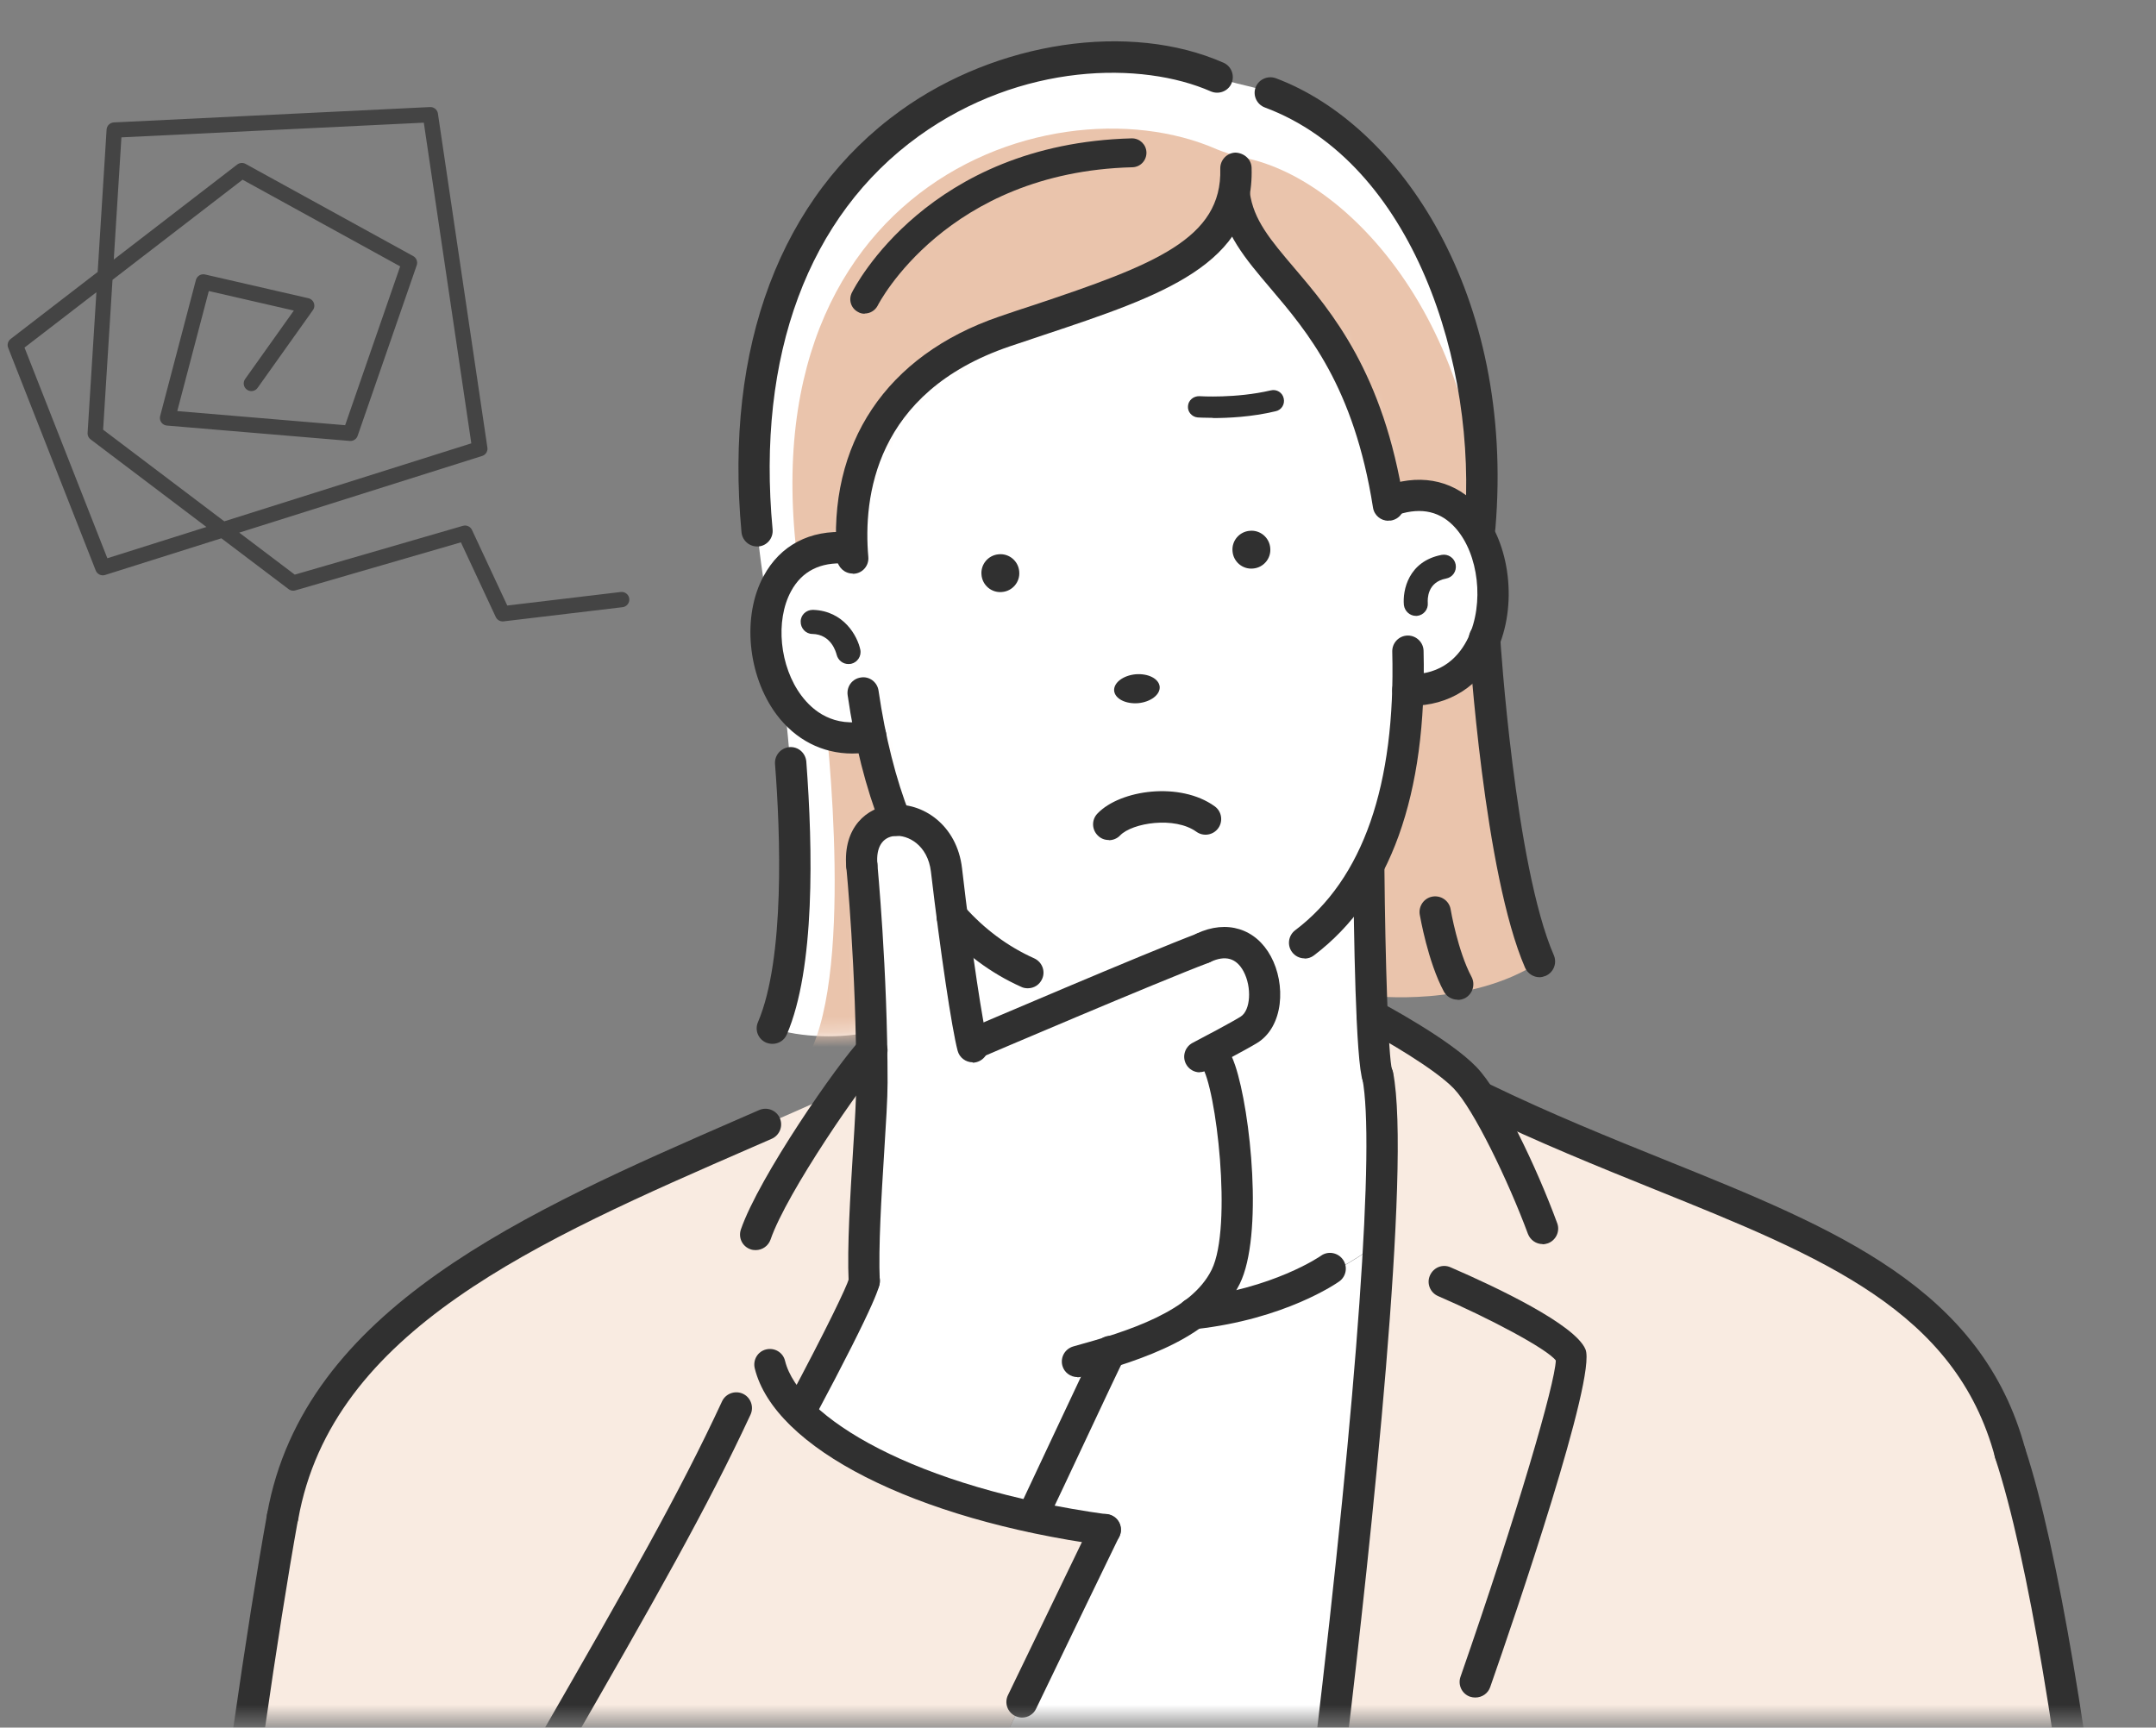<svg width="141" height="113" viewBox="0 0 141 113" fill="none" xmlns="http://www.w3.org/2000/svg">
<rect x="0" y="0" width="141" height="113" fill="#808080" stroke="none"/>
<path d="M16.439 25.08L20.058 19.994L13.296 18.44L10.958 27.337L22.917 28.342L26.781 17.188L15.818 11.158L1 22.568L6.726 37.131L31.38 29.347L28.145 7.502L7.47 8.507L6.228 28.342L19.176 38.136L30.414 34.874L32.875 40.146L40.656 39.218" stroke="#444444" stroke-linecap="round" stroke-linejoin="round"/>
<mask id="mask0_4091_1657" style="mask-type:luminance" maskUnits="userSpaceOnUse" x="9" y="0" width="132" height="113">
<path d="M141 0.94H9.766V112.489H141V0.94Z" fill="white"/>
</mask>
<g mask="url(#mask0_4091_1657)">
<path d="M78.047 85.914C85.304 85.297 90.173 81.281 90.173 81.281C89.688 90.232 88.388 102.791 86.997 114.615V114.707H65.252V114.615C67.929 109.09 71.092 102.515 72.312 100.035C70.659 99.812 69.058 99.536 67.535 99.182C69.333 95.389 72.286 89.051 72.627 88.407C74.582 87.804 76.551 87.043 78.06 85.901L78.047 85.914Z" fill="white"/>
<path d="M67.522 99.195C69.031 99.536 70.645 99.825 72.299 100.048C71.092 102.541 67.916 109.103 65.239 114.628V114.72H30.435C28.441 114.72 26.839 116.4 26.958 118.394L30.238 177.345C16.144 177.883 11.472 168.696 11.669 156.492C11.839 145.232 16.314 109.798 19.084 96.071C21.446 84.47 38.861 78.683 54.923 71.399C55.803 70.166 56.564 69.195 56.997 68.722C57.023 69.418 57.023 70.113 57.023 70.822C57.023 73.42 56.341 80.192 56.525 83.814C56.525 84.208 54.792 87.725 52.299 92.384C55.081 95.205 60.567 97.712 67.509 99.221L67.522 99.195Z" fill="#F9EBE1"/>
<path d="M97.102 41.753C97.102 41.753 98.047 56.819 100.698 62.908C96.105 65.927 89.701 65.139 89.701 65.139C89.569 61.36 89.53 56.885 89.53 56.57C91.262 53.197 91.958 49.181 92.076 45.1C94.674 45.179 96.315 43.709 97.102 41.74V41.753Z" fill="#EAC4AC"/>
<path d="M79.11 68.775L79.176 68.867C80.436 69.497 81.787 80.205 80.147 83.499C79.674 84.457 78.939 85.245 78.034 85.914C76.525 87.043 74.556 87.817 72.601 88.421C72.273 89.064 69.307 95.402 67.509 99.195C60.567 97.686 55.081 95.179 52.299 92.371C54.792 87.699 56.525 84.182 56.525 83.788C56.354 80.166 57.023 73.394 57.023 70.796C57.023 70.087 57.023 69.392 56.997 68.696C56.997 68.276 56.997 67.856 56.984 67.462C56.84 61.426 56.367 56.57 56.367 56.57C56.21 54.654 57.299 53.683 58.559 53.657C59.989 53.578 61.643 54.693 61.892 56.885C62.023 57.922 62.141 58.945 62.273 59.943C62.758 63.827 63.283 67.108 63.585 68.289C63.585 68.289 75.265 63.276 78.703 61.99C82.535 60.192 83.821 66.032 81.682 67.358C81.236 67.646 79.924 68.329 79.11 68.775Z" fill="white"/>
<path d="M81.682 67.358C83.821 66.032 82.535 60.192 78.703 61.99C75.265 63.276 63.585 68.289 63.585 68.289C63.283 67.108 62.771 63.827 62.273 59.943C62.141 58.945 62.023 57.922 61.892 56.885C61.643 54.694 59.989 53.578 58.559 53.657C57.863 51.898 57.351 50.035 56.958 48.132C54.372 48.683 52.404 47.489 51.262 45.665C50.173 43.959 49.792 41.701 50.252 39.759C50.803 37.462 52.535 35.651 55.698 35.835H55.724C55.422 29.93 58.178 24.234 65.698 21.662C73.336 19.063 79.635 17.476 80.685 12.712C81.38 18.014 88.743 19.536 90.934 32.725H90.947C93.716 31.767 95.698 33.014 96.748 35.022C97.785 36.964 97.929 39.641 97.089 41.741C96.302 43.709 94.661 45.179 92.063 45.1C91.931 49.182 91.249 53.197 89.517 56.544C89.517 56.872 89.569 61.347 89.687 65.127C89.701 65.573 89.714 65.993 89.74 66.4C89.819 68.368 89.924 69.956 90.081 70.323C90.462 72.24 90.449 76.163 90.16 81.268C90.16 81.268 85.291 85.284 78.034 85.901C78.926 85.245 79.674 84.457 80.147 83.486C81.787 80.192 80.435 69.484 79.176 68.854L79.11 68.762C79.91 68.316 81.236 67.633 81.682 67.344V67.358Z" fill="white"/>
<path d="M56.367 56.57C56.367 56.57 56.84 61.439 56.984 67.462C55.186 67.948 52.286 67.882 50.514 67.239C53.27 60.809 51.249 45.651 51.249 45.651C52.404 47.475 54.372 48.669 56.944 48.118C57.338 50.021 57.863 51.885 58.546 53.643C57.286 53.669 56.197 54.641 56.354 56.557L56.367 56.57Z" fill="white"/>
<mask id="mask1_4091_1657" style="mask-type:luminance" maskUnits="userSpaceOnUse" x="50" y="45" width="9" height="23">
<path d="M56.367 56.57C56.367 56.57 56.84 61.439 56.984 67.462C55.186 67.948 52.286 67.882 50.514 67.239C53.27 60.809 51.249 45.651 51.249 45.651C52.404 47.475 54.372 48.669 56.944 48.118C57.338 50.021 57.863 51.885 58.546 53.643C57.286 53.669 56.197 54.641 56.354 56.557L56.367 56.57Z" fill="white"/>
</mask>
<g mask="url(#mask1_4091_1657)">
<path d="M58.966 56.728C58.966 56.728 59.438 61.596 59.582 67.62C57.785 68.106 54.937 69.09 53.152 68.447C55.908 62.016 53.847 45.809 53.847 45.809C55.002 47.633 56.971 48.827 59.543 48.276C59.937 50.179 60.462 52.043 61.144 53.801C59.884 53.827 58.795 54.798 58.952 56.715L58.966 56.728Z" fill="#EAC4AC"/>
</g>
<path d="M90.934 32.738C88.743 19.536 81.38 18.026 80.685 12.725C79.635 17.475 73.336 19.076 65.698 21.675C58.191 24.247 55.435 29.943 55.724 35.848H55.698C52.535 35.664 50.803 37.475 50.252 39.772C44.346 8.512 68.375 0.087 79.596 5.034C80.553 5.428 81.433 5.572 82.01 5.73C89.425 7.712 98.401 18.788 96.761 35.021H96.748C95.711 33.027 93.729 31.78 90.947 32.738H90.934Z" fill="white"/>
<mask id="mask2_4091_1657" style="mask-type:luminance" maskUnits="userSpaceOnUse" x="49" y="3" width="48" height="37">
<path d="M90.934 32.738C88.743 19.536 81.38 18.026 80.685 12.725C79.635 17.475 73.336 19.076 65.698 21.675C58.191 24.247 55.435 29.943 55.724 35.848H55.698C52.535 35.664 50.803 37.475 50.252 39.772C44.346 8.512 68.375 0.087 79.596 5.034C80.553 5.428 81.433 5.572 82.01 5.73C89.425 7.712 98.401 18.788 96.761 35.021H96.748C95.711 33.027 93.729 31.78 90.947 32.738H90.934Z" fill="white"/>
</mask>
<g mask="url(#mask2_4091_1657)">
<path d="M90.934 37.462C88.743 24.26 81.38 22.751 80.685 17.449C79.635 22.2 73.336 23.801 65.698 26.399C58.191 28.972 55.435 34.667 55.724 40.573H55.698C55.724 41.583 53.519 43.105 53.152 42.056C46.183 12.869 68.375 4.825 79.596 9.772C80.553 10.166 81.433 10.31 82.01 10.468C89.425 12.449 98.401 23.525 96.761 39.759H96.748C95.711 37.764 93.729 36.518 90.947 37.476H90.934V37.462Z" fill="#EAC4AC"/>
</g>
<path d="M96.525 71.373C113.205 78.959 127.785 81.386 131.459 95.061C135.869 108.381 139.99 148.408 138.415 161.15C136.919 173.368 131.499 180.324 120.291 181.413L123.795 118.381C123.9 116.4 122.312 114.707 120.318 114.707H86.984V114.615C88.388 102.791 89.674 90.218 90.16 81.281C90.449 76.176 90.462 72.252 90.081 70.336C89.924 69.969 89.819 68.381 89.74 66.412C89.74 66.412 94.163 68.762 95.816 70.494C96.039 70.717 96.275 71.019 96.525 71.373Z" fill="#F9EBE1"/>
<path d="M72.509 54.943C72.246 54.943 71.997 54.851 71.8 54.654C71.393 54.26 71.38 53.617 71.774 53.21C73.27 51.649 77.181 51.111 79.438 52.738C79.897 53.066 80.002 53.709 79.674 54.168C79.346 54.628 78.703 54.733 78.244 54.405C76.826 53.381 74.057 53.814 73.257 54.641C73.06 54.851 72.784 54.956 72.522 54.956L72.509 54.943Z" fill="#303030"/>
<path d="M79.32 27.331C78.743 27.331 78.375 27.305 78.336 27.305C77.955 27.278 77.653 26.937 77.693 26.557C77.719 26.176 78.06 25.901 78.441 25.914C78.467 25.914 80.816 26.071 83.113 25.533C83.493 25.441 83.874 25.677 83.953 26.058C84.044 26.439 83.808 26.819 83.428 26.898C81.853 27.278 80.291 27.344 79.32 27.344V27.331Z" fill="#303030"/>
<path d="M90.094 71.386C89.687 71.386 89.294 71.137 89.136 70.73C88.651 69.536 88.533 60.651 88.506 56.885C88.506 56.321 88.953 55.861 89.517 55.848C90.081 55.848 90.54 56.308 90.54 56.859C90.593 62.659 90.79 69.155 91.039 69.969C91.249 70.494 90.987 71.071 90.462 71.294C90.344 71.347 90.212 71.373 90.094 71.373V71.386Z" fill="#303030"/>
<path d="M25.698 177.87C25.698 177.87 25.671 177.87 25.658 177.87C16.472 177.542 10.435 168.933 10.632 156.479C10.803 145.862 14.753 114.103 17.469 99.024C17.574 98.473 18.099 98.093 18.663 98.198C19.215 98.302 19.595 98.827 19.49 99.392C16.787 114.405 12.863 145.98 12.692 156.518C12.509 167.962 17.627 175.534 25.737 175.836C26.301 175.862 26.747 176.334 26.721 176.899C26.695 177.45 26.249 177.883 25.698 177.883V177.87Z" fill="#303030"/>
<path d="M56.525 84.811C55.987 84.811 55.527 84.378 55.501 83.84C55.396 81.57 55.606 78.197 55.79 75.231C55.908 73.381 56 71.78 56 70.796C56 63.486 55.357 56.754 55.343 56.688C55.291 56.124 55.698 55.625 56.262 55.573C56.813 55.52 57.325 55.927 57.378 56.491C57.378 56.557 58.047 63.394 58.047 70.809C58.047 71.859 57.942 73.486 57.824 75.376C57.64 78.289 57.443 81.596 57.535 83.762C57.561 84.326 57.128 84.811 56.564 84.838C56.551 84.838 56.525 84.838 56.511 84.838L56.525 84.811Z" fill="#303030"/>
<path d="M63.611 69.484C63.165 69.484 62.745 69.182 62.627 68.722C62.246 67.279 61.498 62.252 60.882 57.016C60.672 55.258 59.359 54.588 58.506 54.68C57.706 54.759 57.286 55.428 57.378 56.504C57.43 57.069 57.01 57.567 56.446 57.607C55.882 57.646 55.383 57.226 55.343 56.675C55.133 54.116 56.682 52.804 58.309 52.646C60.317 52.449 62.588 53.945 62.916 56.793C63.559 62.371 64.294 67.056 64.596 68.21C64.74 68.762 64.425 69.313 63.874 69.47C63.782 69.497 63.69 69.51 63.611 69.51V69.484Z" fill="#303030"/>
<path d="M63.716 69.26C63.322 69.26 62.942 69.024 62.771 68.644C62.548 68.119 62.785 67.528 63.309 67.305C63.782 67.108 74.924 62.331 78.336 61.045C78.861 60.848 79.451 61.111 79.661 61.636C79.858 62.161 79.596 62.751 79.071 62.961C75.698 64.234 64.241 69.129 64.123 69.182C63.992 69.234 63.861 69.26 63.716 69.26Z" fill="#303030"/>
<path d="M78.467 70.14C78.1 70.14 77.745 69.943 77.561 69.589C77.299 69.09 77.496 68.473 77.995 68.211C78.703 67.843 80.632 66.82 81.144 66.491C81.787 66.085 81.879 64.575 81.328 63.539C80.855 62.659 80.134 62.463 79.149 62.922C78.638 63.158 78.034 62.935 77.785 62.423C77.548 61.911 77.758 61.308 78.27 61.058C80.225 60.14 82.128 60.73 83.113 62.554C84.097 64.365 83.966 67.148 82.207 68.224C81.525 68.644 79.031 69.956 78.926 70.008C78.769 70.087 78.611 70.127 78.454 70.127L78.467 70.14Z" fill="#303030"/>
<path d="M70.462 90.074C70.016 90.074 69.596 89.772 69.478 89.326C69.333 88.775 69.648 88.224 70.199 88.066C73.874 87.056 77.903 85.757 79.241 83.053C80.619 80.271 79.53 71.045 78.585 69.733C78.178 69.444 78.021 68.906 78.257 68.434C78.506 67.922 79.123 67.725 79.622 67.974C80.107 68.21 80.449 68.722 80.777 69.68C81.8 72.712 82.627 80.835 81.079 83.972C79.359 87.423 74.845 88.919 70.737 90.048C70.645 90.074 70.554 90.087 70.462 90.087V90.074Z" fill="#303030"/>
<path d="M67.522 100.218C67.378 100.218 67.22 100.192 67.089 100.113C66.577 99.877 66.354 99.26 66.603 98.749C67.286 97.305 68.139 95.481 68.953 93.749C70.317 90.848 71.498 88.342 71.708 87.922C71.971 87.423 72.588 87.226 73.086 87.489C73.585 87.751 73.782 88.368 73.519 88.867C73.323 89.247 72.037 91.964 70.803 94.602C69.989 96.334 69.136 98.158 68.441 99.602C68.27 99.969 67.903 100.192 67.509 100.192L67.522 100.218Z" fill="#303030"/>
<path d="M52.312 93.394C52.154 93.394 51.984 93.355 51.826 93.276C51.328 93.014 51.144 92.384 51.407 91.885C54.149 86.754 55.37 84.156 55.514 83.657C55.58 83.158 56 82.764 56.525 82.764C57.089 82.764 57.548 83.224 57.548 83.775C57.548 84.037 57.548 84.72 53.204 92.856C53.021 93.198 52.666 93.394 52.299 93.394H52.312Z" fill="#303030"/>
<path d="M66.84 112.344C66.695 112.344 66.538 112.305 66.393 112.239C65.882 111.99 65.672 111.386 65.921 110.875C68.598 105.336 70.16 102.095 71.367 99.602C71.617 99.09 72.22 98.88 72.732 99.129C73.244 99.378 73.454 99.982 73.204 100.494C71.997 102.987 70.422 106.229 67.758 111.767C67.588 112.134 67.22 112.344 66.84 112.344Z" fill="#303030"/>
<path d="M36.091 115.31C35.921 115.31 35.737 115.271 35.58 115.179C35.094 114.89 34.923 114.274 35.199 113.775C41.026 103.657 44.451 97.633 47.22 91.662C47.456 91.15 48.073 90.927 48.585 91.163C49.097 91.4 49.32 92.016 49.084 92.528C46.275 98.578 42.837 104.628 36.984 114.799C36.8 115.127 36.446 115.31 36.091 115.31Z" fill="#303030"/>
<path d="M72.286 101.072C72.286 101.072 72.194 101.072 72.141 101.072C59.805 99.379 50.645 94.72 49.359 89.497C49.228 88.946 49.556 88.394 50.107 88.263C50.658 88.132 51.21 88.46 51.341 89.011C52.246 92.686 59.779 97.305 72.417 99.051C72.981 99.129 73.362 99.641 73.296 100.206C73.231 100.717 72.784 101.085 72.286 101.085V101.072Z" fill="#303030"/>
<path d="M124.832 181.61C124.36 181.61 123.94 181.295 123.835 180.822C123.703 180.271 124.045 179.72 124.596 179.589C131.682 177.948 136.105 171.531 137.404 161.032C138.979 148.25 134.78 108.368 130.488 95.389C130.304 94.851 130.606 94.274 131.144 94.09C131.682 93.906 132.26 94.208 132.444 94.746C136.787 107.896 141.053 148.316 139.451 161.282C138.06 172.555 132.955 179.759 125.068 181.584C124.989 181.597 124.911 181.61 124.832 181.61Z" fill="#303030"/>
<path d="M131.459 96.085C131.013 96.085 130.593 95.783 130.475 95.323C127.903 85.73 119.228 82.239 108.231 77.804C104.491 76.294 100.632 74.733 96.603 72.791C96.092 72.541 95.882 71.938 96.131 71.426C96.38 70.914 96.984 70.704 97.496 70.953C101.459 72.869 105.291 74.418 109.005 75.914C120.068 80.376 129.622 84.234 132.457 94.799C132.601 95.35 132.273 95.901 131.735 96.058C131.643 96.085 131.551 96.098 131.472 96.098L131.459 96.085Z" fill="#303030"/>
<path d="M18.48 100.218C18.48 100.218 18.362 100.218 18.296 100.205C17.745 100.1 17.364 99.575 17.469 99.024C19.871 85.573 34.385 79.26 48.414 73.145L49.648 72.607C50.16 72.384 50.763 72.607 51 73.132C51.223 73.644 51 74.247 50.475 74.484L49.241 75.022C35.081 81.189 21.708 87.016 19.503 99.379C19.412 99.877 18.979 100.218 18.493 100.218H18.48Z" fill="#303030"/>
<path d="M49.412 81.767C49.307 81.767 49.189 81.754 49.084 81.714C48.546 81.531 48.27 80.953 48.454 80.415C49.635 76.99 54.779 69.562 56.288 67.987C56.682 67.581 57.325 67.567 57.732 67.961C58.139 68.355 58.152 68.998 57.758 69.405C56.42 70.809 51.446 78.014 50.396 81.071C50.252 81.491 49.858 81.767 49.425 81.767H49.412Z" fill="#303030"/>
<path d="M86.984 115.651C86.984 115.651 86.905 115.651 86.866 115.651C86.302 115.586 85.908 115.074 85.974 114.51C88.795 90.809 89.924 74.785 89.097 70.546C88.992 69.995 89.346 69.457 89.897 69.339C90.449 69.234 90.987 69.588 91.105 70.139C92.312 76.229 89.688 100.691 88.008 114.746C87.942 115.271 87.509 115.651 86.997 115.651H86.984Z" fill="#303030"/>
<path d="M100.882 81.373C100.462 81.373 100.081 81.111 99.924 80.704C98.624 77.2 96.367 72.541 95.081 71.203C93.821 69.89 90.449 67.961 89.267 67.331C88.769 67.069 88.572 66.452 88.848 65.953C89.11 65.454 89.727 65.257 90.225 65.533C90.409 65.625 94.819 67.974 96.564 69.798C98.152 71.452 100.475 76.294 101.84 80.008C102.037 80.533 101.761 81.124 101.236 81.321C101.118 81.36 101 81.386 100.882 81.386V81.373Z" fill="#303030"/>
<path d="M96.485 111.032C96.38 111.032 96.262 111.019 96.144 110.98C95.606 110.796 95.331 110.205 95.514 109.68C99.254 98.932 101.709 90.455 101.748 88.985C101.157 88.21 97.352 86.203 94.044 84.772C93.533 84.549 93.283 83.945 93.519 83.421C93.756 82.895 94.346 82.659 94.871 82.895C97.876 84.195 103.021 86.636 103.69 88.263C104.425 90.048 99.11 105.625 97.457 110.35C97.312 110.77 96.918 111.032 96.485 111.032Z" fill="#303030"/>
<path d="M78.047 86.937C77.535 86.937 77.089 86.544 77.037 86.019C76.971 85.454 77.378 84.956 77.942 84.89C83.244 84.313 86.367 82.16 86.394 82.134C86.853 81.806 87.496 81.924 87.824 82.384C88.152 82.843 88.047 83.486 87.588 83.814C87.443 83.919 84.044 86.294 78.178 86.937C78.139 86.937 78.1 86.937 78.06 86.937H78.047Z" fill="#303030"/>
<path d="M56.551 20.52C56.407 20.52 56.262 20.494 56.131 20.415C55.658 20.179 55.475 19.614 55.711 19.142C55.908 18.748 60.711 9.404 74.005 9.05C74.005 9.05 74.018 9.05 74.031 9.05C74.543 9.05 74.963 9.457 74.976 9.969C74.989 10.494 74.582 10.927 74.058 10.94C61.892 11.255 57.443 19.89 57.404 19.982C57.233 20.31 56.905 20.507 56.551 20.507V20.52Z" fill="#303030"/>
<path d="M55.763 37.515C55.238 37.515 54.792 37.108 54.74 36.583C54.084 29.024 57.955 23.236 65.357 20.704C66.131 20.441 66.892 20.179 67.64 19.942C75.501 17.318 79.937 15.612 79.805 11.032C79.792 10.467 80.239 9.995 80.803 9.982C81.367 10.008 81.84 10.415 81.853 10.979C82.05 17.305 75.973 19.339 68.296 21.898C67.561 22.147 66.8 22.397 66.026 22.659C57.194 25.664 56.446 32.567 56.787 36.425C56.84 36.99 56.419 37.489 55.855 37.528C55.829 37.528 55.79 37.528 55.763 37.528V37.515Z" fill="#303030"/>
<path d="M49.517 35.743C48.992 35.743 48.545 35.349 48.493 34.811C47.364 22.672 51.052 12.882 58.887 7.239C65.199 2.698 73.887 1.399 80.016 4.103C80.527 4.326 80.763 4.929 80.54 5.454C80.317 5.966 79.714 6.202 79.189 5.979C74.687 3.998 66.787 4.076 60.081 8.906C52.863 14.116 49.464 23.25 50.527 34.628C50.58 35.192 50.173 35.691 49.608 35.743C49.582 35.743 49.543 35.743 49.517 35.743Z" fill="#303030"/>
<path d="M96.8 35.494C96.8 35.494 96.748 35.494 96.709 35.494C96.144 35.441 95.724 34.956 95.777 34.392C96.656 23.827 92.391 10.638 82.719 7.029C82.194 6.832 81.918 6.242 82.115 5.717C82.312 5.192 82.903 4.929 83.428 5.113C91.538 8.145 99.084 19.247 97.798 34.562C97.758 35.1 97.312 35.494 96.774 35.494H96.8Z" fill="#303030"/>
<path d="M90.803 34.063C90.304 34.063 89.871 33.709 89.792 33.197C88.546 25.284 85.514 21.714 83.073 18.84C81.433 16.911 80.016 15.244 79.714 12.843C79.635 12.278 80.042 11.767 80.593 11.701C81.144 11.622 81.669 12.029 81.735 12.58C81.971 14.378 83.086 15.691 84.635 17.515C87.102 20.415 90.475 24.391 91.813 32.882C91.905 33.447 91.525 33.958 90.96 34.05C90.908 34.05 90.855 34.05 90.803 34.05V34.063Z" fill="#303030"/>
<path d="M95.331 65.389C94.963 65.389 94.609 65.192 94.425 64.851C93.375 62.895 92.876 59.943 92.85 59.825C92.758 59.273 93.126 58.735 93.69 58.643C94.241 58.552 94.779 58.919 94.871 59.483C94.871 59.51 95.344 62.226 96.236 63.893C96.499 64.391 96.315 65.008 95.816 65.284C95.659 65.363 95.501 65.402 95.331 65.402V65.389Z" fill="#303030"/>
<path d="M100.685 63.919C100.291 63.919 99.911 63.683 99.74 63.302C97.063 57.147 96.105 42.449 96.065 41.819C96.026 41.255 96.459 40.769 97.023 40.73C97.601 40.704 98.073 41.124 98.113 41.688C98.113 41.832 99.084 56.649 101.617 62.475C101.84 62.987 101.617 63.591 101.092 63.827C100.96 63.88 100.816 63.919 100.685 63.919Z" fill="#303030"/>
<path d="M50.514 68.276C50.383 68.276 50.238 68.25 50.107 68.197C49.582 67.974 49.346 67.371 49.569 66.859C51.341 62.712 51.039 54.496 50.685 49.969C50.645 49.405 51.065 48.919 51.63 48.867C52.207 48.827 52.679 49.247 52.732 49.812C53.165 55.573 53.309 63.342 51.459 67.659C51.288 68.053 50.921 68.276 50.514 68.276Z" fill="#303030"/>
<path d="M58.559 54.68C58.152 54.68 57.758 54.431 57.601 54.024C56.63 51.544 55.895 48.657 55.435 45.468C55.357 44.903 55.737 44.391 56.302 44.313C56.853 44.221 57.378 44.614 57.456 45.179C57.903 48.223 58.585 50.953 59.504 53.289C59.714 53.814 59.451 54.404 58.926 54.614C58.808 54.667 58.677 54.68 58.559 54.68Z" fill="#303030"/>
<path d="M67.207 64.641C67.063 64.641 66.918 64.614 66.787 64.549C64.792 63.656 63.021 62.331 61.512 60.625C61.131 60.205 61.17 59.549 61.603 59.181C62.023 58.801 62.679 58.84 63.047 59.273C64.359 60.756 65.908 61.911 67.64 62.685C68.152 62.922 68.388 63.525 68.152 64.037C67.981 64.418 67.614 64.641 67.22 64.641H67.207Z" fill="#303030"/>
<path d="M85.317 62.685C85.002 62.685 84.701 62.541 84.504 62.279C84.162 61.833 84.254 61.189 84.701 60.848C89.136 57.502 91.275 51.36 91.052 42.62C91.039 42.056 91.485 41.583 92.05 41.57H92.076C92.627 41.57 93.087 42.016 93.1 42.567C93.336 52.016 90.921 58.709 85.934 62.489C85.751 62.633 85.527 62.699 85.317 62.699V62.685Z" fill="#303030"/>
<path d="M55.737 49.287C53.782 49.287 52.023 48.394 50.777 46.727C48.887 44.182 48.519 40.297 49.937 37.685C51.026 35.664 52.968 34.641 55.422 34.811C55.987 34.851 56.42 35.336 56.38 35.901C56.341 36.465 55.868 36.898 55.291 36.859C53.651 36.754 52.443 37.357 51.735 38.67C50.685 40.599 50.986 43.604 52.417 45.507C53.165 46.504 54.517 47.607 56.735 47.134C57.286 47.016 57.824 47.37 57.942 47.922C58.06 48.473 57.706 49.024 57.154 49.129C56.669 49.234 56.197 49.287 55.724 49.287H55.737Z" fill="#303030"/>
<path d="M75.842 44.916C75.882 45.441 75.252 45.914 74.438 45.993C73.611 46.058 72.916 45.704 72.863 45.179C72.824 44.654 73.454 44.181 74.267 44.103C75.094 44.037 75.79 44.392 75.842 44.916Z" fill="#303030"/>
<path d="M83.073 35.848C83.139 36.531 82.627 37.134 81.945 37.187C81.262 37.252 80.659 36.74 80.606 36.058C80.54 35.376 81.052 34.772 81.735 34.719C82.417 34.654 83.021 35.166 83.073 35.848Z" fill="#303030"/>
<path d="M66.656 37.384C66.722 38.066 66.21 38.67 65.527 38.722C64.845 38.788 64.241 38.276 64.189 37.594C64.123 36.911 64.635 36.308 65.317 36.255C66 36.189 66.603 36.701 66.656 37.384Z" fill="#303030"/>
<path d="M92.601 40.284C92.207 40.284 91.866 39.982 91.813 39.575C91.722 38.617 92.102 36.714 94.281 36.294C94.701 36.215 95.121 36.491 95.199 36.924C95.278 37.357 95.002 37.764 94.569 37.843C93.323 38.079 93.362 39.208 93.375 39.431C93.415 39.864 93.1 40.244 92.666 40.284C92.64 40.284 92.614 40.284 92.588 40.284H92.601Z" fill="#303030"/>
<path d="M55.488 43.434C55.12 43.434 54.805 43.184 54.714 42.817C54.674 42.672 54.372 41.491 53.126 41.465C52.693 41.465 52.351 41.084 52.364 40.651C52.364 40.218 52.732 39.89 53.152 39.89H53.178C55.186 39.956 56.078 41.609 56.262 42.489C56.354 42.908 56.078 43.328 55.658 43.42C55.606 43.42 55.553 43.434 55.488 43.434Z" fill="#303030"/>
<path d="M92.273 46.137C92.194 46.137 92.115 46.137 92.037 46.137C91.472 46.124 91.026 45.651 91.052 45.087C91.066 44.523 91.564 44.077 92.102 44.103C94.373 44.168 95.475 42.843 96.013 41.727C97.076 39.47 96.709 36.255 95.199 34.549C94.241 33.46 92.981 33.158 91.446 33.657C90.908 33.827 90.331 33.538 90.16 33C89.989 32.462 90.278 31.885 90.816 31.714C93.126 30.966 95.239 31.491 96.748 33.197C98.782 35.494 99.268 39.628 97.876 42.607C96.8 44.877 94.779 46.163 92.286 46.163L92.273 46.137Z" fill="#303030"/>
</g>
</svg>
